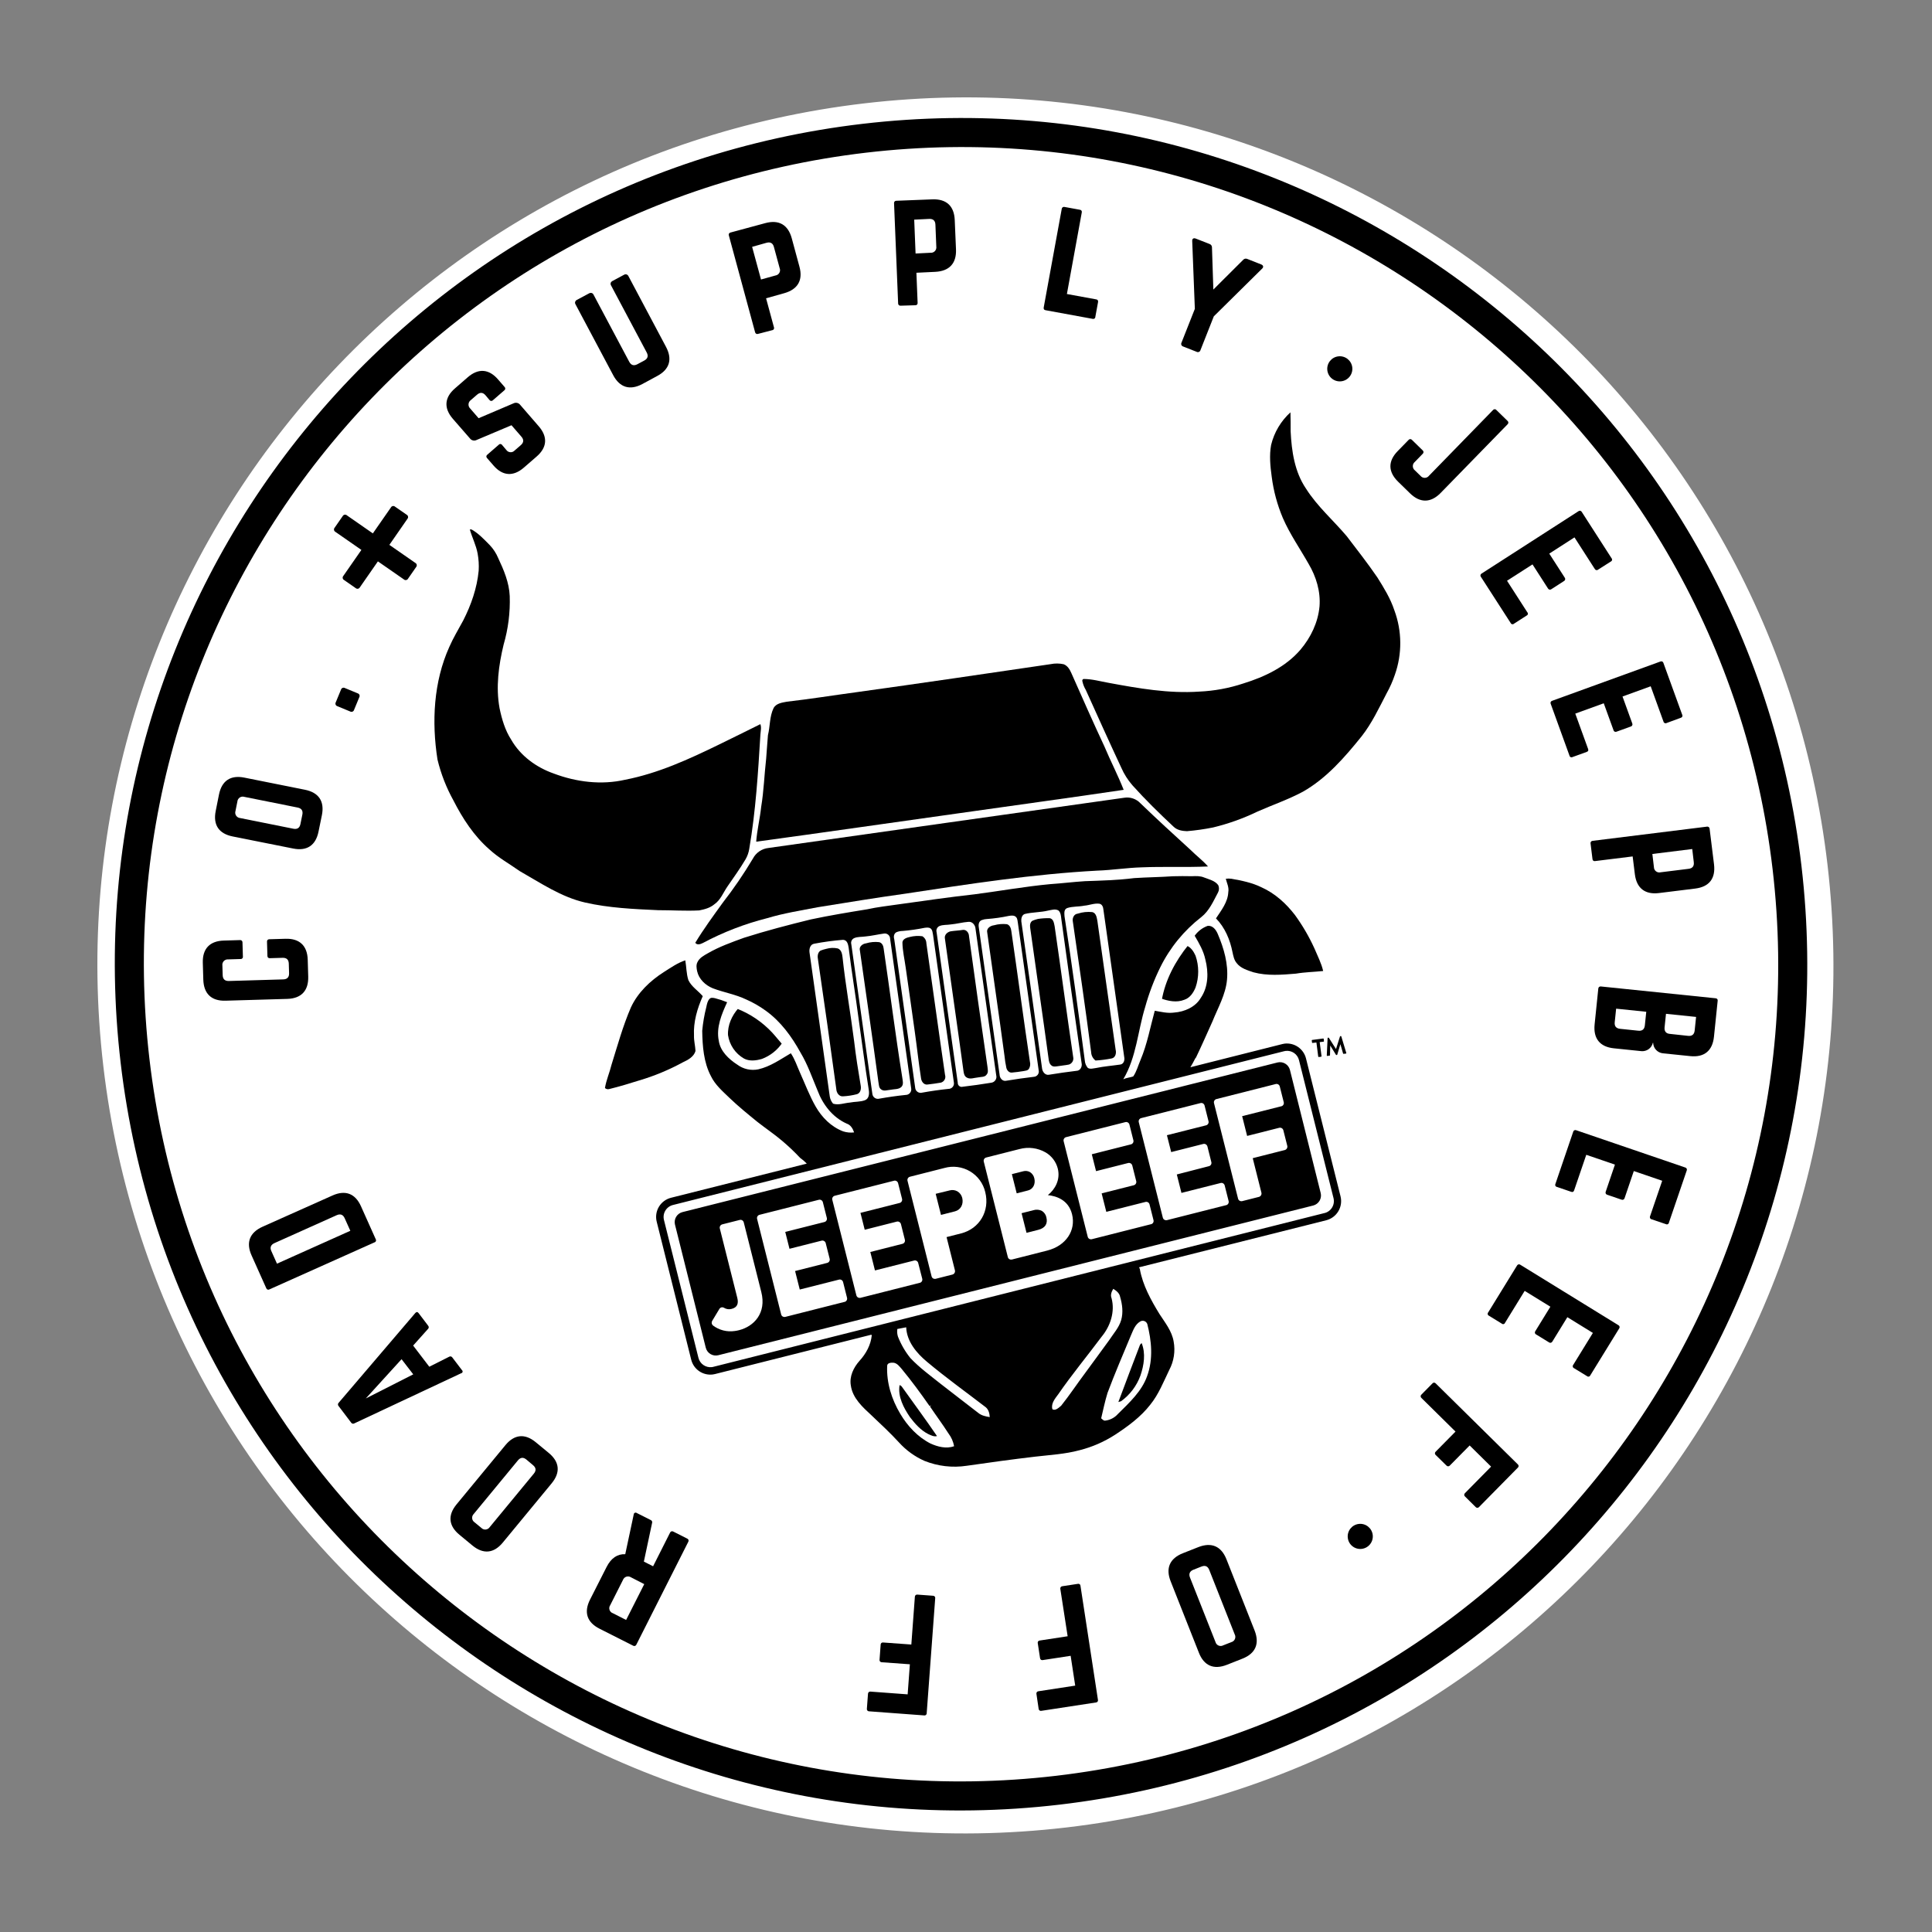 <svg width="532" height="532" viewBox="0 0 532 532" fill="none" xmlns="http://www.w3.org/2000/svg">
<rect x="0" y="0" width="532" height="532" fill="#808080" stroke="none"/>
<path d="M293.274 500.237C422.73 485.084 515.39 367.855 500.237 238.4C485.083 108.944 367.855 16.284 238.4 31.438C108.944 46.591 16.284 163.819 31.437 293.275C46.591 422.73 163.819 515.39 293.274 500.237Z" fill="white" stroke="white" stroke-width="6" stroke-miterlimit="10"/>
<path d="M291.258 492.962C416.873 478.258 506.785 364.507 492.081 238.891C477.377 113.276 363.626 23.364 238.011 38.068C112.395 52.772 22.483 166.523 37.187 292.138C51.891 417.754 165.642 507.666 291.258 492.962Z" fill="white" stroke="black" stroke-width="8" stroke-miterlimit="10"/>
<path d="M411.116 112.913C411.17 112.84 411.24 112.782 411.32 112.741C411.4 112.7 411.489 112.678 411.579 112.677C411.669 112.676 411.758 112.696 411.839 112.735C411.921 112.773 411.992 112.83 412.047 112.901L415.123 115.901C415.192 115.957 415.247 116.027 415.286 116.107C415.325 116.188 415.345 116.275 415.346 116.364C415.347 116.453 415.329 116.541 415.292 116.622C415.256 116.703 415.202 116.775 415.134 116.832L396.684 135.756C393.975 138.514 391.029 138.537 388.279 135.856L384.972 132.629C382.214 129.915 382.155 126.997 384.867 124.218L387.865 121.142C387.92 121.071 387.991 121.013 388.071 120.973C388.152 120.932 388.24 120.911 388.33 120.91C388.42 120.909 388.51 120.928 388.591 120.966C388.673 121.004 388.745 121.061 388.801 121.13L391.756 124.017C391.825 124.073 391.881 124.144 391.919 124.224C391.958 124.304 391.979 124.391 391.98 124.48C391.981 124.569 391.962 124.657 391.926 124.738C391.889 124.819 391.835 124.891 391.767 124.949L389.589 127.196C389.414 127.337 389.273 127.516 389.177 127.72C389.081 127.923 389.033 128.146 389.036 128.371C389.039 128.596 389.093 128.817 389.194 129.018C389.295 129.219 389.44 129.395 389.619 129.532L391.156 131.031C391.297 131.207 391.476 131.348 391.68 131.444C391.883 131.54 392.106 131.588 392.331 131.585C392.556 131.582 392.777 131.528 392.978 131.427C393.179 131.326 393.355 131.181 393.491 131.002L411.116 112.913Z" fill="black"/>
<path d="M440.086 156.835C440.018 156.899 439.935 156.946 439.845 156.972C439.756 156.998 439.661 157.003 439.569 156.986C439.477 156.97 439.39 156.932 439.315 156.876C439.241 156.819 439.18 156.747 439.138 156.663L433.552 147.975L426.611 152.445L430.877 159.075C430.933 159.149 430.971 159.234 430.99 159.325C431.008 159.415 431.006 159.509 430.984 159.598C430.962 159.688 430.92 159.771 430.861 159.843C430.803 159.914 430.729 159.971 430.645 160.011L427.209 162.225C427.138 162.285 427.055 162.328 426.966 162.352C426.877 162.376 426.783 162.379 426.692 162.362C426.601 162.345 426.515 162.308 426.441 162.254C426.366 162.199 426.304 162.129 426.26 162.047L421.993 155.413L414.978 159.916L420.564 168.599C420.629 168.665 420.676 168.746 420.701 168.835C420.727 168.924 420.73 169.018 420.71 169.109C420.69 169.2 420.648 169.284 420.587 169.354C420.527 169.424 420.45 169.478 420.363 169.511L416.894 171.743C416.827 171.806 416.746 171.851 416.657 171.876C416.568 171.9 416.475 171.903 416.385 171.884C416.295 171.864 416.212 171.824 416.141 171.765C416.07 171.707 416.014 171.632 415.978 171.548L407.764 158.807C407.714 158.737 407.68 158.657 407.664 158.573C407.648 158.488 407.651 158.402 407.672 158.318C407.692 158.235 407.731 158.157 407.785 158.09C407.839 158.024 407.907 157.969 407.984 157.931L434.647 140.771C434.714 140.717 434.792 140.677 434.875 140.656C434.959 140.635 435.046 140.632 435.131 140.647C435.216 140.663 435.297 140.697 435.367 140.746C435.438 140.796 435.497 140.861 435.54 140.935L443.758 153.715C443.82 153.782 443.864 153.863 443.888 153.951C443.912 154.039 443.914 154.132 443.895 154.221C443.876 154.31 443.836 154.394 443.778 154.464C443.72 154.535 443.646 154.59 443.562 154.626L440.086 156.835Z" fill="black"/>
<path d="M458.949 199.083C458.868 199.129 458.777 199.156 458.683 199.162C458.589 199.167 458.495 199.15 458.409 199.113C458.323 199.076 458.246 199.019 458.186 198.947C458.125 198.875 458.082 198.79 458.06 198.699L454.54 188.978L446.78 191.791L449.464 199.207C449.502 199.291 449.52 199.382 449.518 199.475C449.517 199.567 449.494 199.657 449.453 199.74C449.411 199.822 449.352 199.895 449.28 199.951C449.207 200.008 449.122 200.048 449.032 200.068L445.187 201.46C445.106 201.504 445.015 201.529 444.922 201.532C444.829 201.536 444.737 201.519 444.652 201.482C444.567 201.445 444.491 201.389 444.431 201.319C444.37 201.248 444.327 201.165 444.303 201.076L441.614 193.66L433.774 196.502L437.293 206.208C437.46 206.677 437.324 206.898 436.903 207.054L433.021 208.461C432.942 208.506 432.853 208.532 432.762 208.536C432.671 208.54 432.58 208.522 432.498 208.484C432.415 208.446 432.342 208.389 432.286 208.317C432.23 208.245 432.192 208.161 432.175 208.072L426.997 193.779C426.964 193.701 426.949 193.617 426.952 193.532C426.954 193.448 426.975 193.365 427.013 193.289C427.05 193.213 427.103 193.146 427.168 193.092C427.233 193.038 427.309 192.999 427.391 192.976L457.203 182.162C457.28 182.124 457.364 182.103 457.45 182.101C457.536 182.099 457.621 182.115 457.7 182.149C457.778 182.183 457.849 182.234 457.906 182.298C457.963 182.362 458.006 182.437 458.031 182.519L463.213 196.806C463.258 196.885 463.282 196.974 463.286 197.065C463.289 197.155 463.271 197.246 463.234 197.328C463.196 197.411 463.139 197.483 463.068 197.539C462.997 197.596 462.913 197.634 462.824 197.653L458.949 199.083Z" fill="black"/>
<path d="M470.019 227.629C470.106 227.61 470.196 227.61 470.283 227.63C470.37 227.649 470.452 227.688 470.523 227.742C470.593 227.797 470.651 227.866 470.692 227.946C470.733 228.025 470.756 228.112 470.76 228.202L471.98 238.04C472.431 241.894 470.659 244.196 466.81 244.676L456.815 245.914C453.004 246.385 450.661 244.598 450.181 240.743L449.571 235.829L439.244 237.106C439.157 237.129 439.066 237.131 438.977 237.113C438.889 237.095 438.806 237.057 438.735 237.001C438.663 236.946 438.606 236.875 438.567 236.793C438.528 236.712 438.508 236.623 438.508 236.533L437.98 232.273C437.961 232.186 437.962 232.095 437.981 232.008C438.001 231.921 438.039 231.839 438.094 231.769C438.149 231.698 438.218 231.64 438.297 231.6C438.376 231.559 438.464 231.536 438.553 231.532L470.019 227.629ZM455.426 238.762C455.426 238.987 455.478 239.209 455.576 239.412C455.675 239.614 455.819 239.791 455.997 239.93C456.175 240.068 456.382 240.164 456.602 240.21C456.822 240.257 457.051 240.252 457.269 240.196L464.968 239.241C466.033 239.117 466.542 238.505 466.403 237.399L465.98 233.791L454.999 235.154L455.426 238.762Z" fill="black"/>
<path d="M457.864 290.037C457.149 289.956 456.487 289.619 456 289.088C455.513 288.557 455.235 287.868 455.217 287.148L455.135 287.158C454.972 287.86 454.56 288.478 453.975 288.899C453.391 289.319 452.673 289.513 451.956 289.444L444.396 288.664C440.536 288.266 438.708 285.955 439.096 282.096L440.112 272.211C440.115 272.123 440.138 272.037 440.178 271.958C440.218 271.88 440.275 271.811 440.344 271.757C440.413 271.702 440.494 271.663 440.579 271.643C440.665 271.622 440.754 271.62 440.84 271.637L472.406 274.886C472.495 274.886 472.583 274.906 472.663 274.944C472.743 274.983 472.814 275.039 472.869 275.109C472.924 275.179 472.962 275.26 472.982 275.347C473.001 275.434 473 275.524 472.979 275.61L471.961 285.472C471.563 289.332 469.294 291.214 465.435 290.816L457.864 290.037ZM451.122 283.819C452.189 283.928 452.817 283.454 452.931 282.342L453.319 278.605L445.022 277.75L444.634 281.487C444.525 282.555 444.999 283.183 446.111 283.297L451.122 283.819ZM464.835 285.236C465.902 285.346 466.535 284.871 466.649 283.759L467.037 280.022L458.75 279.166L458.362 282.903C458.253 283.97 458.766 284.604 459.792 284.689L464.835 285.236Z" fill="black"/>
<path d="M454.82 335.759C454.728 335.744 454.64 335.707 454.564 335.653C454.488 335.598 454.425 335.526 454.381 335.444C454.338 335.361 454.314 335.269 454.311 335.175C454.309 335.081 454.329 334.988 454.368 334.903L457.707 325.137L449.89 322.463L447.347 329.929C447.323 330.019 447.28 330.102 447.22 330.173C447.16 330.243 447.085 330.3 447.001 330.338C446.916 330.376 446.824 330.394 446.732 330.392C446.639 330.39 446.548 330.367 446.466 330.325L442.601 329.005C442.51 328.987 442.425 328.949 442.351 328.894C442.277 328.839 442.216 328.768 442.173 328.687C442.13 328.605 442.106 328.515 442.101 328.423C442.097 328.331 442.114 328.239 442.15 328.154L444.693 320.688L436.8 317.989L433.463 327.76C433.303 328.228 433.04 328.322 432.627 328.17L428.717 326.836C428.627 326.821 428.542 326.785 428.469 326.731C428.396 326.676 428.337 326.605 428.297 326.524C428.256 326.442 428.236 326.352 428.238 326.261C428.24 326.17 428.263 326.08 428.306 326L433.216 311.601C433.241 311.519 433.283 311.443 433.339 311.378C433.396 311.313 433.466 311.262 433.544 311.226C433.623 311.191 433.708 311.173 433.794 311.174C433.88 311.175 433.964 311.194 434.042 311.231L464.046 321.485C464.13 321.503 464.209 321.54 464.277 321.592C464.346 321.644 464.402 321.711 464.442 321.787C464.483 321.863 464.506 321.946 464.511 322.032C464.516 322.118 464.503 322.204 464.471 322.284L459.559 336.669C459.545 336.76 459.509 336.845 459.454 336.919C459.4 336.993 459.328 337.052 459.246 337.092C459.163 337.133 459.073 337.153 458.981 337.15C458.889 337.148 458.799 337.124 458.719 337.08L454.82 335.759Z" fill="black"/>
<path d="M433.464 376.771C433.374 376.738 433.293 376.683 433.229 376.612C433.164 376.541 433.118 376.455 433.093 376.363C433.068 376.27 433.066 376.173 433.087 376.079C433.107 375.985 433.15 375.898 433.211 375.824L438.622 367.036L431.592 362.702L427.458 369.422C427.415 369.505 427.354 369.577 427.279 369.633C427.205 369.689 427.119 369.728 427.028 369.747C426.936 369.766 426.842 369.764 426.751 369.741C426.661 369.718 426.576 369.676 426.504 369.616L423.032 367.484C422.945 367.447 422.867 367.392 422.804 367.32C422.741 367.249 422.696 367.164 422.672 367.073C422.647 366.981 422.644 366.885 422.663 366.792C422.682 366.699 422.722 366.611 422.78 366.536L426.914 359.817L419.838 355.459L414.428 364.252C414.396 364.339 414.344 364.417 414.275 364.478C414.205 364.539 414.122 364.583 414.032 364.604C413.942 364.625 413.848 364.624 413.759 364.599C413.67 364.575 413.588 364.529 413.521 364.466L410.002 362.304C409.917 362.269 409.842 362.215 409.783 362.145C409.723 362.075 409.682 361.992 409.661 361.903C409.64 361.814 409.64 361.721 409.662 361.632C409.684 361.543 409.727 361.461 409.787 361.392L417.753 348.452C417.796 348.377 417.854 348.312 417.923 348.262C417.992 348.212 418.072 348.177 418.156 348.159C418.24 348.142 418.326 348.143 418.41 348.162C418.493 348.181 418.572 348.218 418.64 348.27L445.641 364.901C445.718 364.938 445.787 364.992 445.842 365.058C445.897 365.124 445.937 365.201 445.96 365.284C445.983 365.367 445.987 365.454 445.973 365.539C445.96 365.623 445.928 365.704 445.88 365.776L437.909 378.717C437.875 378.802 437.822 378.877 437.753 378.937C437.683 378.996 437.601 379.039 437.512 379.06C437.424 379.082 437.331 379.081 437.242 379.06C437.154 379.038 437.071 378.995 437.003 378.935L433.464 376.771Z" fill="black"/>
<path d="M403.413 412.083C403.343 412.026 403.287 411.955 403.248 411.875C403.209 411.794 403.189 411.706 403.188 411.616C403.187 411.526 403.207 411.438 403.244 411.357C403.282 411.275 403.337 411.203 403.406 411.146L410.593 403.854L404.687 398.026L399.236 403.548C399.179 403.616 399.108 403.672 399.027 403.71C398.947 403.749 398.858 403.769 398.769 403.77C398.68 403.77 398.592 403.751 398.51 403.714C398.429 403.677 398.357 403.623 398.299 403.555L395.349 400.662C395.278 400.607 395.22 400.536 395.18 400.456C395.14 400.375 395.119 400.286 395.118 400.196C395.118 400.106 395.137 400.016 395.176 399.935C395.215 399.854 395.271 399.782 395.342 399.726L400.793 394.204L391.411 384.95C391.342 384.894 391.286 384.823 391.248 384.743C391.21 384.663 391.19 384.575 391.189 384.486C391.188 384.397 391.207 384.309 391.244 384.228C391.282 384.147 391.336 384.076 391.404 384.018L394.419 380.96C394.474 380.888 394.545 380.83 394.626 380.789C394.706 380.749 394.795 380.727 394.886 380.727C394.976 380.726 395.066 380.746 395.147 380.785C395.229 380.824 395.3 380.882 395.356 380.953L417.934 403.215C418.006 403.269 418.064 403.34 418.105 403.421C418.145 403.502 418.166 403.591 418.167 403.681C418.168 403.772 418.148 403.861 418.109 403.943C418.069 404.024 418.012 404.095 417.941 404.151L407.276 414.975C407.219 415.044 407.148 415.1 407.068 415.138C406.987 415.177 406.899 415.197 406.81 415.198C406.72 415.198 406.632 415.179 406.551 415.142C406.47 415.105 406.398 415.051 406.34 414.983L403.413 412.083Z" fill="black"/>
<path d="M345.481 449.007C346.881 452.623 345.729 455.297 342.137 456.724L337.835 458.424C334.224 459.852 331.518 458.675 330.121 455.078L322.352 435.425C320.924 431.817 322.104 429.135 325.696 427.708L329.999 426.008C333.609 424.609 336.287 425.761 337.713 429.354L345.481 449.007ZM328.61 432.25C327.612 432.646 327.278 433.383 327.68 434.396L334.692 452.131C334.748 452.349 334.853 452.551 334.999 452.723C335.145 452.894 335.328 453.03 335.534 453.12C335.741 453.209 335.965 453.251 336.19 453.241C336.414 453.231 336.634 453.17 336.832 453.062L339.062 452.181C339.28 452.124 339.481 452.018 339.652 451.871C339.822 451.724 339.957 451.541 340.047 451.334C340.136 451.127 340.177 450.903 340.167 450.678C340.156 450.454 340.095 450.234 339.988 450.036L332.981 432.3C332.571 431.264 331.848 430.968 330.836 431.37L328.61 432.25Z" fill="black"/>
<path d="M285.398 466.461C285.376 466.374 285.374 466.284 285.391 466.197C285.408 466.109 285.444 466.027 285.496 465.955C285.549 465.883 285.617 465.824 285.695 465.781C285.773 465.738 285.86 465.713 285.949 465.708L296.073 464.157L294.815 455.949L287.141 457.125C287.055 457.147 286.965 457.149 286.877 457.132C286.79 457.115 286.707 457.079 286.635 457.026C286.563 456.974 286.504 456.906 286.461 456.828C286.419 456.749 286.394 456.663 286.388 456.574L285.764 452.491C285.738 452.405 285.733 452.313 285.749 452.224C285.764 452.135 285.8 452.051 285.853 451.978C285.907 451.905 285.976 451.846 286.056 451.804C286.136 451.762 286.225 451.74 286.315 451.738L293.989 450.562L291.976 437.539C291.955 437.453 291.952 437.363 291.969 437.275C291.986 437.188 292.022 437.105 292.075 437.033C292.128 436.961 292.196 436.902 292.274 436.859C292.352 436.817 292.439 436.792 292.528 436.786L296.772 436.138C296.859 436.113 296.95 436.107 297.039 436.123C297.128 436.138 297.212 436.174 297.285 436.227C297.358 436.281 297.418 436.35 297.459 436.43C297.501 436.511 297.523 436.599 297.525 436.69L302.328 468.044C302.354 468.131 302.359 468.222 302.343 468.311C302.328 468.4 302.292 468.484 302.239 468.557C302.185 468.63 302.116 468.689 302.036 468.731C301.956 468.773 301.867 468.795 301.777 468.797L286.756 471.097C286.669 471.119 286.579 471.121 286.492 471.104C286.404 471.087 286.322 471.051 286.25 470.998C286.178 470.946 286.118 470.878 286.076 470.8C286.033 470.721 286.008 470.635 286.003 470.546L285.398 466.461Z" fill="black"/>
<path d="M239.013 466.413C239.012 466.324 239.03 466.236 239.066 466.155C239.102 466.073 239.156 466.001 239.223 465.943C239.29 465.885 239.369 465.842 239.455 465.818C239.541 465.794 239.63 465.789 239.718 465.803L249.932 466.561L250.545 458.281L242.805 457.722C242.715 457.724 242.626 457.706 242.545 457.669C242.463 457.633 242.39 457.579 242.332 457.511C242.274 457.443 242.231 457.363 242.207 457.277C242.183 457.19 242.179 457.1 242.194 457.012L242.498 452.894C242.494 452.804 242.51 452.713 242.545 452.63C242.581 452.547 242.635 452.473 242.703 452.414C242.772 452.355 242.853 452.313 242.94 452.29C243.028 452.268 243.119 452.265 243.208 452.283L250.948 452.842L251.919 439.705C251.917 439.616 251.935 439.527 251.972 439.445C252.008 439.363 252.062 439.291 252.13 439.232C252.198 439.174 252.278 439.131 252.364 439.108C252.45 439.084 252.541 439.079 252.629 439.095L256.908 439.409C256.998 439.405 257.089 439.421 257.172 439.456C257.255 439.492 257.329 439.546 257.388 439.615C257.447 439.683 257.489 439.764 257.512 439.852C257.534 439.939 257.537 440.031 257.519 440.119L255.177 471.748C255.182 471.838 255.166 471.929 255.13 472.012C255.095 472.095 255.041 472.169 254.972 472.228C254.903 472.287 254.822 472.329 254.735 472.352C254.647 472.374 254.556 472.377 254.467 472.359L239.314 471.232C239.225 471.233 239.137 471.216 239.055 471.179C238.974 471.143 238.902 471.09 238.844 471.022C238.785 470.955 238.743 470.876 238.719 470.79C238.695 470.704 238.69 470.614 238.704 470.527L239.013 466.413Z" fill="black"/>
<path d="M167.024 431.501C168.273 429.031 170.017 427.874 172.171 427.969L174.503 417.031C174.506 416.934 174.536 416.839 174.589 416.758C174.643 416.676 174.718 416.611 174.806 416.569C174.894 416.528 174.992 416.511 175.088 416.522C175.185 416.532 175.277 416.569 175.354 416.629L179.189 418.563C179.347 418.625 179.474 418.748 179.543 418.903C179.611 419.059 179.615 419.235 179.554 419.394L177.296 430.006L179.839 431.291L184.51 422.027C184.543 421.944 184.594 421.869 184.659 421.808C184.724 421.747 184.801 421.701 184.886 421.673C184.971 421.645 185.061 421.637 185.15 421.648C185.239 421.659 185.324 421.69 185.399 421.738L189.233 423.672C189.316 423.705 189.391 423.755 189.452 423.82C189.514 423.885 189.56 423.963 189.587 424.048C189.615 424.133 189.624 424.223 189.612 424.312C189.601 424.4 189.571 424.485 189.523 424.561L175.228 452.872C175.194 452.954 175.143 453.029 175.078 453.089C175.013 453.15 174.935 453.196 174.851 453.224C174.766 453.251 174.676 453.26 174.588 453.249C174.499 453.238 174.414 453.209 174.339 453.162L165.092 448.487C161.626 446.739 160.716 443.964 162.462 440.493L167.024 431.501ZM173.746 434.333C173.558 434.209 173.343 434.129 173.12 434.1C172.896 434.071 172.669 434.094 172.455 434.166C172.241 434.238 172.047 434.358 171.886 434.516C171.726 434.675 171.604 434.868 171.529 435.081L168.029 442.009C167.899 442.196 167.815 442.411 167.783 442.636C167.75 442.861 167.772 443.091 167.844 443.307C167.917 443.522 168.039 443.718 168.201 443.878C168.363 444.038 168.561 444.157 168.777 444.227L172.411 446.072L177.402 436.21L173.746 434.333Z" fill="black"/>
<path d="M138.453 424.762C135.981 427.757 133.075 428.038 130.081 425.566L126.514 422.619C123.521 420.152 123.244 417.245 125.715 414.25L139.165 397.944C141.636 394.949 144.542 394.667 147.536 397.14L151.103 400.082C154.097 402.554 154.373 405.461 151.907 408.455L138.453 424.762ZM144.945 401.906C144.113 401.222 143.328 401.27 142.618 402.13L130.464 416.869C130.302 417.024 130.177 417.215 130.098 417.426C130.02 417.637 129.99 417.863 130.012 418.087C130.034 418.311 130.106 418.527 130.223 418.719C130.34 418.911 130.499 419.074 130.688 419.196L132.536 420.718C132.691 420.882 132.881 421.008 133.092 421.087C133.303 421.166 133.529 421.195 133.754 421.174C133.978 421.152 134.194 421.08 134.387 420.962C134.579 420.845 134.742 420.685 134.863 420.495L147 405.782C147.71 404.922 147.604 404.139 146.777 403.454L144.945 401.906Z" fill="black"/>
<path d="M117.913 365.067C118.018 365.193 118.07 365.354 118.059 365.517C118.048 365.68 117.975 365.833 117.854 365.943L113.762 370.519L118.213 376.347L123.676 373.597C123.815 373.51 123.982 373.48 124.142 373.513C124.302 373.547 124.444 373.64 124.537 373.775L127.213 377.29C127.285 377.35 127.338 377.429 127.366 377.517C127.395 377.606 127.397 377.701 127.372 377.791C127.348 377.881 127.298 377.962 127.228 378.025C127.159 378.087 127.073 378.128 126.981 378.143L97.577 391.942C97.505 391.986 97.425 392.016 97.342 392.03C97.259 392.044 97.174 392.041 97.091 392.021C97.009 392.002 96.932 391.966 96.863 391.917C96.795 391.867 96.737 391.805 96.693 391.733L93.23 387.167C93.115 387.042 93.054 386.876 93.06 386.706C93.067 386.536 93.141 386.376 93.265 386.259L114.358 361.553C114.669 361.213 114.97 361.193 115.27 361.587L117.913 365.067ZM100.728 385.083L113.792 378.446L110.574 374.272L100.728 385.083Z" fill="black"/>
<path d="M74.19 355.051C74.113 355.098 74.026 355.127 73.936 355.135C73.846 355.143 73.756 355.131 73.671 355.099C73.587 355.067 73.511 355.016 73.45 354.95C73.388 354.884 73.342 354.805 73.316 354.719L69.264 345.671C67.678 342.131 68.757 339.382 72.297 337.796L91.555 329.193C95.094 327.607 97.837 328.644 99.408 332.181L103.459 341.224C103.509 341.3 103.54 341.387 103.55 341.478C103.56 341.569 103.548 341.66 103.516 341.746C103.483 341.831 103.431 341.907 103.364 341.968C103.296 342.03 103.215 342.074 103.127 342.098L74.19 355.051ZM94.908 335.447C94.466 334.468 93.742 334.162 92.721 334.614L75.587 342.299C74.571 342.755 74.265 343.518 74.716 344.495L76.27 347.966L96.466 338.912L94.908 335.447Z" fill="black"/>
<path d="M66.094 258.864C66.182 258.854 66.272 258.863 66.357 258.891C66.441 258.919 66.518 258.966 66.583 259.027C66.647 259.089 66.698 259.164 66.73 259.247C66.762 259.33 66.776 259.419 66.77 259.508L66.884 263.401C66.898 263.49 66.893 263.581 66.866 263.668C66.84 263.754 66.794 263.833 66.733 263.899C66.671 263.965 66.595 264.015 66.51 264.047C66.426 264.079 66.335 264.09 66.246 264.081L62.84 264.182C62.616 264.161 62.39 264.192 62.179 264.272C61.969 264.352 61.779 264.478 61.625 264.642C61.47 264.806 61.355 265.003 61.288 265.218C61.221 265.433 61.204 265.661 61.238 265.883L61.318 268.525C61.35 269.64 61.943 270.156 63.014 270.129L77.999 269.688C79.113 269.656 79.629 269.063 79.602 267.992L79.522 265.35C79.493 264.274 78.94 263.714 77.825 263.746L74.318 263.849C74.228 263.863 74.137 263.857 74.051 263.83C73.964 263.803 73.885 263.757 73.82 263.695C73.754 263.633 73.703 263.556 73.671 263.472C73.64 263.387 73.628 263.296 73.637 263.206L73.523 259.313C73.511 259.224 73.519 259.134 73.546 259.049C73.573 258.964 73.619 258.886 73.68 258.821C73.742 258.756 73.816 258.705 73.9 258.673C73.983 258.64 74.072 258.627 74.161 258.633L78.618 258.502C82.51 258.388 84.624 260.436 84.737 264.275L84.873 268.898C84.987 272.792 82.983 274.94 79.101 275.058L62.096 275.554C58.204 275.668 56.095 273.62 55.982 269.736L55.846 265.113C55.733 261.273 57.736 259.11 61.613 258.998L66.094 258.864Z" fill="black"/>
<path d="M64.052 230.325C60.248 229.56 58.631 227.132 59.395 223.321L60.3 218.786C61.065 214.981 63.492 213.363 67.297 214.129L83.979 217.47C87.784 218.235 89.401 220.663 88.636 224.469L87.71 228.987C86.944 232.793 84.518 234.415 80.713 233.649L64.052 230.325ZM83.257 224.312C83.466 223.258 83.055 222.588 81.96 222.369L67.308 219.431C67.094 219.36 66.867 219.338 66.644 219.368C66.421 219.397 66.208 219.477 66.02 219.602C65.833 219.727 65.677 219.892 65.563 220.087C65.449 220.281 65.381 220.498 65.364 220.723L64.843 223.318C64.774 223.532 64.754 223.759 64.785 223.981C64.816 224.204 64.896 224.417 65.021 224.604C65.146 224.791 65.311 224.947 65.505 225.061C65.699 225.175 65.916 225.243 66.14 225.261L80.783 228.201C81.878 228.419 82.517 227.959 82.73 226.904L83.257 224.312Z" fill="black"/>
<path d="M92.91 194.464C92.801 194.434 92.701 194.38 92.616 194.305C92.532 194.231 92.465 194.138 92.422 194.034C92.379 193.93 92.36 193.817 92.367 193.704C92.373 193.592 92.406 193.482 92.461 193.384L93.895 189.91C93.925 189.802 93.979 189.701 94.054 189.617C94.129 189.532 94.222 189.466 94.326 189.422C94.43 189.379 94.542 189.36 94.655 189.367C94.767 189.374 94.877 189.406 94.975 189.462L98.485 190.916C98.593 190.946 98.693 190.999 98.778 191.074C98.862 191.148 98.929 191.24 98.972 191.344C99.015 191.448 99.034 191.56 99.027 191.673C99.021 191.785 98.988 191.894 98.933 191.992L97.499 195.465C97.469 195.574 97.415 195.675 97.34 195.759C97.265 195.844 97.172 195.91 97.068 195.953C96.964 195.997 96.852 196.016 96.739 196.009C96.626 196.002 96.517 195.97 96.419 195.914L92.91 194.464Z" fill="black"/>
<path d="M111.976 141.731C112.076 141.783 112.162 141.858 112.228 141.948C112.294 142.039 112.339 142.143 112.359 142.254C112.379 142.364 112.373 142.478 112.343 142.586C112.313 142.694 112.258 142.794 112.184 142.878L107.217 150.037L114.37 155.006C114.469 155.059 114.555 155.133 114.621 155.224C114.688 155.314 114.732 155.419 114.752 155.529C114.772 155.64 114.767 155.754 114.737 155.862C114.707 155.97 114.652 156.07 114.578 156.154L112.364 159.343C112.311 159.442 112.236 159.528 112.146 159.594C112.055 159.66 111.951 159.705 111.84 159.725C111.73 159.745 111.616 159.74 111.508 159.71C111.4 159.679 111.3 159.625 111.216 159.55L104.059 154.582L99.091 161.731C99.038 161.831 98.963 161.917 98.872 161.983C98.781 162.049 98.676 162.094 98.565 162.114C98.454 162.134 98.34 162.129 98.232 162.099C98.124 162.068 98.023 162.014 97.939 161.94L94.75 159.725C94.651 159.672 94.564 159.598 94.498 159.507C94.432 159.416 94.387 159.311 94.367 159.2C94.348 159.089 94.354 158.976 94.385 158.867C94.416 158.759 94.472 158.66 94.548 158.576L99.515 151.427L92.357 146.454C92.257 146.401 92.171 146.326 92.105 146.235C92.038 146.144 91.994 146.038 91.974 145.927C91.954 145.816 91.96 145.702 91.992 145.593C92.023 145.485 92.078 145.385 92.154 145.301L94.368 142.112C94.421 142.013 94.495 141.927 94.586 141.86C94.676 141.794 94.781 141.749 94.891 141.729C95.002 141.709 95.115 141.715 95.224 141.745C95.332 141.775 95.431 141.83 95.515 141.904L102.669 146.878L107.642 139.733C107.694 139.633 107.768 139.546 107.858 139.479C107.949 139.413 108.054 139.368 108.165 139.347C108.275 139.327 108.389 139.333 108.498 139.364C108.606 139.395 108.706 139.45 108.789 139.525L111.976 141.731Z" fill="black"/>
<path d="M128.785 103.896C131.714 101.351 134.628 101.561 137.154 104.494L138.938 106.555C139.005 106.616 139.057 106.69 139.09 106.774C139.124 106.857 139.138 106.947 139.132 107.037C139.125 107.127 139.098 107.214 139.053 107.292C139.008 107.37 138.946 107.436 138.871 107.486L135.72 110.219C135.658 110.283 135.583 110.333 135.5 110.365C135.417 110.397 135.328 110.41 135.239 110.404C135.15 110.397 135.064 110.371 134.986 110.328C134.908 110.284 134.841 110.224 134.789 110.152L133.695 108.849C132.994 108.037 132.208 107.949 131.366 108.682L129.65 110.167C129.467 110.296 129.315 110.464 129.204 110.659C129.094 110.854 129.028 111.071 129.013 111.295C128.997 111.518 129.031 111.743 129.112 111.951C129.194 112.16 129.321 112.348 129.484 112.501L131.788 115.162L141.446 111.047C141.753 110.903 142.101 110.87 142.431 110.952C142.761 111.034 143.052 111.228 143.256 111.5L148.336 117.365C150.882 120.3 150.671 123.211 147.739 125.737L144.247 128.768C141.344 131.281 138.399 131.103 135.878 128.165L134.117 126.14C134.05 126.079 133.998 126.005 133.965 125.921C133.931 125.838 133.917 125.748 133.924 125.658C133.93 125.568 133.957 125.481 134.002 125.403C134.047 125.326 134.109 125.259 134.184 125.209L137.335 122.472C137.393 122.401 137.467 122.346 137.551 122.31C137.635 122.274 137.726 122.258 137.817 122.265C137.908 122.272 137.997 122.3 138.074 122.347C138.152 122.395 138.218 122.461 138.265 122.539L139.398 123.871C139.523 124.058 139.689 124.215 139.884 124.328C140.079 124.441 140.297 124.508 140.521 124.524C140.746 124.54 140.971 124.505 141.18 124.421C141.389 124.336 141.576 124.205 141.726 124.038L143.41 122.576C144.221 121.871 144.305 121.089 143.577 120.247L140.845 117.095L131.248 121.148C130.941 121.31 130.585 121.356 130.247 121.278C129.908 121.2 129.609 121.004 129.402 120.724L124.688 115.314C122.148 112.383 122.384 109.44 125.284 106.943L128.785 103.896Z" fill="black"/>
<path d="M171.902 75.626C172.097 75.526 172.324 75.507 172.533 75.574C172.743 75.641 172.917 75.788 173.017 75.984L183.393 95.513C185.215 98.942 184.367 101.747 180.918 103.562L176.877 105.749C173.449 107.571 170.644 106.718 168.83 103.273L158.439 83.731C158.388 83.634 158.358 83.528 158.348 83.419C158.339 83.31 158.351 83.2 158.384 83.096C158.417 82.992 158.471 82.895 158.541 82.812C158.612 82.728 158.699 82.66 158.796 82.61L162.296 80.735C162.492 80.635 162.719 80.616 162.928 80.683C163.138 80.75 163.312 80.897 163.412 81.093L173.264 99.614C173.79 100.597 174.551 100.801 175.502 100.299L177.395 99.287C178.342 98.785 178.601 98.037 178.076 97.053L168.223 78.527C168.123 78.332 168.104 78.105 168.171 77.895C168.238 77.686 168.386 77.512 168.581 77.411L171.902 75.626Z" fill="black"/>
<path d="M200.697 64.832C200.665 64.749 200.652 64.66 200.659 64.571C200.666 64.483 200.693 64.397 200.737 64.32C200.781 64.243 200.842 64.176 200.915 64.126C200.988 64.075 201.071 64.041 201.159 64.026L210.727 61.441C214.47 60.426 217.003 61.878 218.023 65.626L220.138 73.436C221.148 77.146 219.692 79.68 215.959 80.732L210.948 82.139L213.112 90.109C213.147 90.192 213.163 90.282 213.157 90.373C213.152 90.463 213.126 90.55 213.081 90.629C213.037 90.707 212.975 90.775 212.9 90.825C212.825 90.876 212.739 90.908 212.65 90.92L208.732 91.94C208.648 91.971 208.559 91.983 208.47 91.975C208.381 91.968 208.295 91.941 208.218 91.896C208.14 91.852 208.074 91.791 208.022 91.718C207.971 91.645 207.936 91.561 207.921 91.474L200.697 64.832ZM213.528 75.86C213.751 75.828 213.964 75.746 214.15 75.62C214.336 75.493 214.491 75.326 214.603 75.131C214.714 74.935 214.78 74.717 214.795 74.493C214.81 74.268 214.773 74.043 214.687 73.835L213.108 68.013C212.83 66.976 212.157 66.562 211.082 66.849L207.108 67.973L209.552 76.965L213.528 75.86Z" fill="black"/>
<path d="M246.188 55.967C246.175 55.879 246.183 55.789 246.209 55.704C246.236 55.618 246.281 55.54 246.342 55.475C246.402 55.409 246.477 55.358 246.56 55.325C246.642 55.292 246.732 55.277 246.821 55.283L256.72 54.896C260.608 54.743 262.743 56.725 262.9 60.603L263.244 68.679C263.4 72.513 261.416 74.66 257.543 74.855L252.344 75.107L252.676 83.369C252.692 83.458 252.686 83.549 252.661 83.636C252.635 83.722 252.59 83.801 252.529 83.868C252.468 83.934 252.392 83.985 252.308 84.017C252.224 84.049 252.133 84.062 252.043 84.053L247.996 84.176C247.908 84.187 247.818 84.178 247.733 84.15C247.648 84.123 247.57 84.077 247.505 84.016C247.44 83.956 247.389 83.881 247.355 83.799C247.322 83.716 247.307 83.627 247.311 83.538L246.188 55.967ZM256.235 69.602C256.459 69.62 256.684 69.588 256.894 69.506C257.103 69.424 257.292 69.296 257.445 69.131C257.597 68.966 257.711 68.768 257.776 68.553C257.841 68.337 257.856 68.11 257.821 67.888L257.579 61.861C257.536 60.787 256.978 60.232 255.866 60.279L251.74 60.484L252.114 69.806L256.235 69.602Z" fill="black"/>
<path d="M293.784 80.96L301.825 82.431C301.915 82.435 302.003 82.46 302.082 82.504C302.161 82.548 302.229 82.609 302.28 82.684C302.332 82.758 302.366 82.843 302.38 82.932C302.393 83.021 302.386 83.112 302.359 83.198L301.615 87.26C301.613 87.352 301.59 87.441 301.547 87.522C301.504 87.602 301.442 87.671 301.367 87.724C301.292 87.776 301.206 87.809 301.116 87.822C301.025 87.834 300.933 87.825 300.847 87.795L287.93 85.424C287.84 85.42 287.752 85.395 287.674 85.351C287.595 85.307 287.527 85.246 287.476 85.171C287.425 85.097 287.391 85.012 287.378 84.922C287.365 84.833 287.373 84.742 287.401 84.656L292.363 57.521C292.37 57.432 292.396 57.347 292.44 57.27C292.484 57.193 292.544 57.127 292.616 57.075C292.688 57.024 292.771 56.989 292.858 56.973C292.945 56.957 293.034 56.961 293.12 56.983L297.346 57.758C297.436 57.762 297.524 57.787 297.603 57.831C297.682 57.875 297.749 57.937 297.8 58.011C297.852 58.085 297.885 58.17 297.898 58.26C297.911 58.349 297.903 58.44 297.875 58.526L293.784 80.96Z" fill="black"/>
<path d="M347.298 72.821C347.876 73.047 347.992 73.536 347.562 73.948L334.237 87.11L330.565 96.408C330.537 96.516 330.485 96.617 330.412 96.703C330.339 96.788 330.247 96.856 330.144 96.9C330.041 96.945 329.929 96.965 329.817 96.96C329.705 96.955 329.595 96.924 329.497 96.87L325.807 95.417C325.698 95.388 325.597 95.335 325.511 95.261C325.426 95.188 325.358 95.096 325.314 94.993C325.269 94.889 325.249 94.777 325.254 94.664C325.259 94.552 325.29 94.442 325.344 94.343L329.016 85.045L328.29 66.33C328.255 65.738 328.676 65.46 329.255 65.69L333.092 67.194C333.288 67.264 333.457 67.396 333.572 67.57C333.687 67.744 333.744 67.951 333.732 68.159L334.111 79.732L342.312 71.559C342.447 71.4 342.629 71.288 342.832 71.241C343.035 71.194 343.247 71.213 343.439 71.296L347.298 72.821Z" fill="black"/>
<path d="M374.965 426.502C376.862 426.28 378.219 424.563 377.997 422.666C377.775 420.769 376.058 419.411 374.161 419.633C372.265 419.855 370.908 421.573 371.13 423.47C371.352 425.367 373.069 426.724 374.965 426.502Z" fill="black"/>
<path d="M369.333 104.995C371.229 104.773 372.586 103.055 372.364 101.158C372.142 99.261 370.425 97.903 368.528 98.125C366.632 98.347 365.275 100.065 365.497 101.962C365.719 103.859 367.436 105.217 369.333 104.995Z" fill="black"/>
<path d="M181.227 250.631C184.995 250.625 188.771 250.891 192.536 250.694C194.02 250.399 195.546 250.005 196.73 248.988C198.438 247.811 199.156 245.774 200.318 244.099C202.015 241.625 203.776 239.197 205.3 236.616C205.817 235.724 206.163 234.743 206.319 233.723C208.099 223.329 208.749 212.778 209.387 202.258C209.443 201.314 209.723 200.329 209.376 199.408C205.581 201.317 201.741 203.168 197.929 205.05C189.667 209.079 181.206 212.955 172.146 214.709C165.618 216.211 158.708 215.359 152.461 212.994C147.711 211.324 143.333 208.169 140.774 203.698C139.078 201.093 138.194 198.047 137.562 195.025C136.493 189.188 137.307 183.208 138.676 177.511C139.942 173.167 140.51 168.651 140.361 164.129C140.201 160.427 138.736 156.965 137.184 153.67C136.632 152.347 135.844 151.137 134.857 150.099C133.306 148.532 131.786 146.884 129.857 145.801L129.367 145.785C130.006 148.03 131.101 150.124 131.522 152.433C131.807 153.987 131.904 155.569 131.81 157.146C131.353 161.955 129.727 166.585 127.556 170.853C126.253 173.271 124.819 175.622 123.722 178.138C119.382 187.768 118.84 198.779 120.469 209.151C121.42 213.091 122.899 216.885 124.865 220.429C127.401 225.411 130.518 230.188 134.739 233.879C137.267 236.21 140.293 237.873 143.083 239.851C148.883 243.147 154.545 247.021 161.116 248.522C167.687 250.024 174.489 250.326 181.227 250.631Z" fill="black"/>
<path d="M383.946 168.031C382.872 164.773 381.066 161.859 379.265 158.988C376.597 155.087 373.683 151.38 370.828 147.631C367.116 143.241 362.718 139.444 359.614 134.534C356.494 129.943 355.657 124.254 355.393 118.782C355.383 117.035 355.408 115.284 355.341 113.543C352.707 115.935 350.852 119.063 350.016 122.522C349.489 125.406 349.783 128.374 350.181 131.268C350.679 135.177 351.709 138.999 353.243 142.629C355.176 147.085 357.96 151.057 360.336 155.261C362.415 158.759 363.666 162.856 363.347 166.966C362.939 171.408 360.934 175.549 358.112 178.883C354.032 183.648 348.216 186.389 342.398 188.189C338.457 189.502 334.353 190.26 330.203 190.441C321.839 191.015 313.501 189.554 305.291 188.03C302.988 187.621 300.714 186.964 298.366 186.965C298.298 186.984 298.235 187.018 298.182 187.064C298.128 187.11 298.085 187.167 298.056 187.232C298.027 187.296 298.012 187.366 298.012 187.437C298.013 187.507 298.029 187.577 298.06 187.641C298.238 188.464 298.55 189.252 298.982 189.974C302.21 197.112 305.419 204.256 308.739 211.354C309.518 213.142 310.568 214.8 311.853 216.268C315.423 220.245 319.26 223.995 323.158 227.641C324.14 228.605 325.542 228.827 326.832 228.876C329.251 228.674 331.656 228.332 334.035 227.852C338.239 226.836 342.323 225.376 346.218 223.496C350.395 221.64 354.753 220.168 358.799 217.99C365.28 214.301 370.283 208.54 374.95 202.739C377.771 199.152 379.713 194.969 381.822 190.923C382.731 189.3 383.487 187.596 384.082 185.834C386.127 180.068 386.079 173.766 383.946 168.031V168.031Z" fill="black"/>
<path d="M208.228 231.77C226.936 229.229 245.618 226.514 264.318 223.901C279.346 221.746 294.4 219.73 309.418 217.489C307.821 213.437 305.795 209.558 304.115 205.55C300.99 198.874 298.024 192.136 295.039 185.405C294.605 184.401 293.995 183.32 292.887 182.903C291.704 182.646 290.481 182.64 289.296 182.883C271.433 185.511 253.571 188.144 235.686 190.624C229.351 191.477 223.041 192.494 216.691 193.218C215.345 193.473 213.679 193.673 212.997 195.023C211.878 197.351 212.079 199.984 211.463 202.434C211.31 204.591 211.108 206.749 210.971 208.908C210.463 213.333 210.334 217.773 209.597 222.195C209.264 225.398 208.467 228.558 208.228 231.77Z" fill="black"/>
<path d="M207.318 236.429C204.804 240.646 202.031 244.704 199.015 248.579C196.408 252.2 193.758 255.801 191.455 259.606C191.944 260.32 192.868 259.997 193.519 259.677C199.136 256.683 205.096 254.382 211.268 252.824C215.838 251.449 220.569 250.709 225.253 249.805C233.274 248.514 241.291 247.19 249.343 246.076C266.889 243.407 284.471 240.68 302.204 239.737C306.279 239.597 310.318 238.944 314.391 238.833C320.474 238.58 326.562 238.874 332.641 238.592C331.186 236.926 329.357 235.558 327.808 234.006C323.174 229.787 318.553 225.548 314.046 221.206C313.479 220.596 312.769 220.137 311.98 219.87C311.191 219.602 310.348 219.535 309.527 219.675C276.865 224.245 244.249 228.918 211.603 233.501C210.703 233.597 209.84 233.915 209.092 234.426C208.345 234.937 207.735 235.625 207.318 236.429V236.429Z" fill="black"/>
<path d="M334.836 252.886C337.342 255.444 338.724 258.823 339.393 262.241C339.621 263.274 339.822 264.364 340.541 265.207C341.636 266.642 343.5 267.18 345.182 267.74C348.958 268.763 352.961 268.427 356.839 268.104C359.328 267.681 361.847 267.645 364.35 267.377C363.85 265.194 362.79 263.189 361.928 261.122C360.459 257.904 358.673 254.842 356.596 251.979C354.171 248.816 351.114 246.014 347.373 244.333C344.781 243.049 341.928 242.485 339.086 241.977C338.571 241.899 338.048 241.901 337.534 241.983C337.847 243.197 338.469 244.379 338.225 245.672C338.1 248.407 336.296 250.674 334.836 252.886Z" fill="black"/>
<path d="M188.034 292.519C189.48 291.861 191.062 290.987 191.516 289.401C191.448 287.988 191.056 286.593 191.099 285.172C190.911 281.434 191.982 277.744 193.513 274.303C192.214 272.804 190.399 271.683 189.549 269.883C188.986 268.118 189.025 266.243 188.701 264.435C186.573 265.144 184.71 266.455 182.842 267.641C179.006 270.068 175.615 273.336 173.732 277.395C171.519 282.512 170.051 287.865 168.4 293.156C167.873 295.323 166.944 297.395 166.581 299.595C166.727 299.736 166.906 299.838 167.102 299.891C167.298 299.944 167.504 299.947 167.701 299.899C170.491 299.216 173.244 298.376 175.985 297.523C180.167 296.286 184.206 294.608 188.034 292.519Z" fill="black"/>
<path d="M237.015 298.993C236.328 294.918 235.676 290.848 235.199 286.734C234.216 279.002 232.829 271.327 231.999 263.567C231.894 262.666 231.69 261.547 230.703 261.169C229.672 260.941 228.6 260.973 227.585 261.261C227.022 261.385 226.471 261.552 225.935 261.762C225.115 262.307 225.066 263.392 225.248 264.24C226.991 276.127 228.671 288.021 230.289 299.922C230.336 300.864 231.02 302 232.164 301.885C233.46 301.817 234.745 301.618 236 301.29C236.967 300.962 237.166 299.825 237.015 298.993Z" fill="black"/>
<path d="M241.887 297.983C242.036 298.673 241.963 299.556 242.655 299.997C243.39 300.566 244.375 300.143 245.214 300.089C246.227 299.863 247.494 300.051 248.264 299.243C248.866 298.548 248.557 297.578 248.463 296.778C246.552 284.911 245.067 272.98 243.31 261.095C243.228 260.391 242.862 259.599 242.076 259.432C240.866 259.294 239.641 259.406 238.477 259.761C237.514 259.874 236.481 260.688 236.781 261.708C238.494 273.793 240.251 285.883 241.887 297.983Z" fill="black"/>
<path d="M251.916 284.235C252.518 288.462 252.956 292.703 253.62 296.922C253.722 297.789 254.381 298.787 255.413 298.636C256.641 298.493 257.871 298.324 259.091 298.113C259.308 298.053 259.511 297.95 259.687 297.809C259.863 297.668 260.009 297.493 260.115 297.294C260.222 297.096 260.287 296.877 260.306 296.653C260.326 296.428 260.299 296.202 260.228 295.988C258.453 283.909 256.822 271.809 255.086 259.727C255.079 259.338 254.974 258.958 254.78 258.622C254.586 258.286 254.31 258.005 253.977 257.805C252.826 257.648 251.655 257.715 250.529 258.004C249.678 258.191 248.565 258.532 248.491 259.527C248.533 261.846 249.077 264.112 249.389 266.405C250.221 272.348 251.116 278.283 251.916 284.235Z" fill="black"/>
<path d="M266.18 296.697C267.123 297.29 268.277 296.764 269.303 296.683C270.115 296.495 271.214 296.664 271.706 295.865C272.217 295.263 271.972 294.461 271.915 293.77C270.149 281.768 268.475 269.757 266.827 257.771C266.815 256.913 266.124 255.934 265.162 256.056C264.023 256.248 262.849 256.269 261.714 256.46C260.803 256.684 260.014 257.455 260.185 258.411C261.866 270.603 263.667 282.781 265.315 294.982C265.397 295.597 265.558 296.345 266.18 296.697Z" fill="black"/>
<path d="M276.597 290.732C276.709 291.86 276.884 292.98 277.122 294.089C277.289 294.728 277.854 295.419 278.617 295.349C279.639 295.278 280.654 295.111 281.672 294.962C282.267 294.834 283.069 294.848 283.377 294.226C283.684 293.663 283.765 293.003 283.601 292.383C281.814 280.413 280.234 268.415 278.49 256.435C278.401 255.674 278.123 254.76 277.286 254.491C276.087 254.355 274.873 254.454 273.712 254.783C272.677 254.904 271.556 255.67 271.849 256.798C273.406 268.101 275.077 279.41 276.597 290.732Z" fill="black"/>
<path d="M289.593 293.439C290.073 293.827 290.736 293.656 291.304 293.59C292.313 293.404 293.342 293.352 294.342 293.137C294.765 293.002 295.122 292.711 295.339 292.323C295.557 291.935 295.619 291.478 295.513 291.046C293.727 279.047 292.159 267.023 290.406 255.05C290.225 254.212 290.102 253.034 289.048 252.831C287.97 252.807 286.892 252.876 285.825 253.037C285.316 253.158 284.818 253.32 284.334 253.519C283.647 253.902 283.578 254.736 283.661 255.405C285.322 267.418 287.094 279.389 288.724 291.397C288.813 292.114 288.923 292.97 289.593 293.439Z" fill="black"/>
<path d="M300.46 289.73C300.479 290.179 300.598 290.618 300.806 291.015C301.015 291.413 301.309 291.76 301.667 292.031C303.149 291.939 304.624 291.749 306.081 291.46C307.182 291.268 307.443 289.958 307.208 289.077C305.49 277.275 303.887 265.455 302.187 253.647C302.008 252.74 301.899 251.473 300.813 251.161C299.441 251.01 298.053 251.156 296.742 251.588C295.688 251.712 295.23 252.849 295.418 253.745C297.143 265.732 298.912 277.718 300.46 289.73Z" fill="black"/>
<path d="M204.6 291.907C206.244 292.813 208.257 292.573 209.987 292.053C212.397 291.144 214.459 289.5 215.882 287.353C214.898 286.248 213.995 285.079 212.993 283.99C210.216 281.013 206.799 278.705 203.001 277.239C201.049 279.421 199.814 282.212 199.969 285.08C200.176 286.494 200.7 287.842 201.502 289.025C202.304 290.207 203.363 291.192 204.6 291.907Z" fill="black" stroke="white"/>
<path d="M319.409 275.362C321.563 276.16 324.044 276.666 326.292 275.768C328.008 275.206 329.053 273.628 329.679 272.09C330.697 269.141 330.697 265.936 329.678 262.988C329.111 261.731 328.265 260.384 326.841 259.902C323.181 264.417 320.375 269.722 319.409 275.362Z" fill="black" stroke="white"/>
<path d="M313.901 370.355C311.922 375.592 309.887 380.816 307.953 386.067L308.694 385.849C311.143 384.082 313.004 381.618 314.033 378.778C315.015 375.909 315.514 372.711 314.368 369.837C314.172 369.969 314.012 370.147 313.901 370.355Z" fill="black"/>
<path d="M247.707 381.409C247.194 384.619 248.832 387.68 250.594 390.262C251.965 392.055 253.52 393.826 255.571 394.87C256.329 395.216 257.128 395.664 258.015 395.443C254.907 390.87 251.59 386.429 248.392 381.92C248.235 381.671 247.991 381.489 247.707 381.409Z" fill="black"/>
<path d="M263.636 328.056C263.315 327.874 262.962 327.756 262.595 327.711C262.229 327.666 261.857 327.694 261.501 327.793L257.652 328.732L259.112 334.533L262.958 333.561C264.546 333.155 265.379 331.602 264.966 329.863C264.875 329.489 264.711 329.137 264.482 328.826C264.254 328.516 263.967 328.254 263.636 328.056Z" fill="black"/>
<path d="M355.197 294.607C355.009 293.886 354.545 293.267 353.904 292.885C353.264 292.503 352.499 292.388 351.775 292.566L187.903 333.771C187.179 333.962 186.56 334.43 186.178 335.074C185.797 335.718 185.684 336.487 185.865 337.213L194.344 371.111C194.526 371.839 194.988 372.465 195.63 372.853C196.272 373.241 197.041 373.359 197.769 373.181L361.628 331.948C362.352 331.758 362.971 331.29 363.353 330.646C363.734 330.001 363.847 329.233 363.666 328.506L355.197 294.607ZM203.499 366.284C203.104 366.383 202.704 366.46 202.3 366.512C201.247 366.668 200.174 366.611 199.142 366.346C198.111 366.081 197.143 365.613 196.296 364.969C196.135 364.82 196.027 364.623 195.988 364.408C195.948 364.192 195.98 363.97 196.077 363.774L198.088 360.433C198.149 360.327 198.231 360.235 198.328 360.162C198.425 360.089 198.536 360.036 198.654 360.006C198.772 359.976 198.895 359.97 199.015 359.989C199.135 360.007 199.251 360.05 199.354 360.114C199.666 360.307 200.015 360.434 200.378 360.487C200.741 360.539 201.111 360.516 201.465 360.418C202.935 360.046 203.448 359.053 203.023 357.384L198.208 338.269C198.15 338.032 198.187 337.781 198.311 337.571C198.435 337.361 198.637 337.209 198.873 337.146L203.685 335.928C203.92 335.866 204.17 335.9 204.38 336.023C204.589 336.153 204.741 336.359 204.803 336.598L209.628 355.752C211.12 361.573 207.614 365.241 203.499 366.284ZM232.552 358.489L216.218 362.627L216.107 362.64C215.905 362.665 215.701 362.622 215.526 362.518C215.422 362.455 215.331 362.372 215.258 362.275C215.185 362.177 215.133 362.065 215.103 361.947L208.474 335.636C208.444 335.519 208.437 335.397 208.454 335.277C208.471 335.157 208.512 335.041 208.574 334.937C208.635 334.833 208.717 334.741 208.814 334.669C208.911 334.596 209.021 334.543 209.139 334.513L225.472 330.375C225.59 330.345 225.711 330.339 225.831 330.357C225.95 330.375 226.065 330.416 226.169 330.478C226.272 330.541 226.362 330.623 226.434 330.72C226.505 330.817 226.557 330.928 226.586 331.045L227.679 335.38C227.709 335.497 227.716 335.619 227.699 335.739C227.682 335.859 227.641 335.974 227.579 336.078C227.518 336.182 227.436 336.272 227.339 336.345C227.242 336.417 227.132 336.469 227.014 336.498L216.227 339.226L217.396 343.87L226.253 341.627C226.369 341.599 226.489 341.595 226.607 341.614C226.725 341.632 226.838 341.674 226.939 341.737C227.044 341.798 227.135 341.878 227.209 341.975C227.282 342.071 227.335 342.181 227.366 342.297L228.459 346.628C228.518 346.865 228.482 347.116 228.358 347.326C228.233 347.536 228.031 347.689 227.794 347.751L218.938 349.994L220.222 355.088L231.033 352.357C231.149 352.326 231.27 352.319 231.389 352.336C231.507 352.354 231.621 352.395 231.724 352.457C231.935 352.584 232.089 352.788 232.152 353.027L233.239 357.358C233.272 357.478 233.28 357.604 233.263 357.727C233.246 357.85 233.204 357.968 233.139 358.075C233.075 358.181 232.99 358.274 232.889 358.347C232.789 358.419 232.674 358.471 232.553 358.498L232.552 358.489ZM253.266 353.237L236.932 357.375L236.821 357.388C236.62 357.416 236.414 357.373 236.241 357.266C236.029 357.139 235.875 356.934 235.813 356.696L229.184 330.389C229.125 330.152 229.161 329.901 229.285 329.691C229.41 329.481 229.612 329.328 229.849 329.267L246.182 325.128C246.298 325.097 246.419 325.09 246.538 325.107C246.657 325.124 246.771 325.165 246.873 325.228C246.978 325.29 247.071 325.372 247.144 325.47C247.218 325.568 247.271 325.679 247.301 325.798L248.393 330.128C248.452 330.365 248.415 330.616 248.291 330.826C248.167 331.036 247.965 331.188 247.729 331.251L236.937 333.979L238.111 338.627L246.963 336.38C247.197 336.325 247.444 336.364 247.649 336.49C247.858 336.616 248.013 336.816 248.081 337.05L249.169 341.386C249.2 341.503 249.206 341.625 249.189 341.745C249.172 341.864 249.131 341.98 249.07 342.083C249.008 342.187 248.926 342.278 248.829 342.35C248.732 342.422 248.622 342.475 248.504 342.504L239.653 344.751L240.931 349.831L251.723 347.103C251.84 347.074 251.962 347.068 252.081 347.086C252.201 347.103 252.316 347.145 252.419 347.207C252.523 347.269 252.613 347.351 252.684 347.449C252.756 347.546 252.808 347.656 252.836 347.774L253.95 352.116C253.981 352.235 253.988 352.36 253.97 352.481C253.953 352.603 253.911 352.72 253.847 352.825C253.783 352.931 253.699 353.022 253.6 353.094C253.5 353.167 253.387 353.218 253.267 353.246L253.266 353.237ZM264.65 339.633L260.648 340.648L262.959 349.836C263.007 350.072 262.966 350.318 262.844 350.526C262.721 350.734 262.525 350.888 262.294 350.959L257.643 352.138L257.528 352.152C257.327 352.18 257.122 352.138 256.948 352.034C256.843 351.971 256.752 351.889 256.679 351.791C256.607 351.693 256.554 351.582 256.525 351.463L249.896 325.152C249.865 325.035 249.859 324.913 249.876 324.793C249.893 324.673 249.933 324.557 249.995 324.453C250.057 324.349 250.138 324.258 250.235 324.185C250.332 324.112 250.443 324.06 250.56 324.03L260.07 321.613C261.244 321.284 262.472 321.197 263.681 321.356C264.89 321.515 266.054 321.917 267.103 322.538C268.152 323.158 269.065 323.985 269.786 324.968C270.508 325.951 271.023 327.07 271.3 328.258C272.606 333.452 269.746 338.333 264.65 339.633ZM288.42 344.346L278.634 346.829L278.523 346.842C278.322 346.869 278.118 346.827 277.943 346.725C277.839 346.662 277.748 346.579 277.675 346.481C277.602 346.384 277.55 346.272 277.52 346.154L270.893 319.857C270.863 319.74 270.856 319.618 270.873 319.498C270.89 319.378 270.931 319.262 270.992 319.158C271.054 319.054 271.136 318.963 271.233 318.89C271.329 318.817 271.44 318.765 271.557 318.735L280.75 316.404C283.164 315.756 285.736 316.086 287.908 317.324C288.734 317.802 289.456 318.441 290.033 319.201C290.61 319.962 291.03 320.83 291.268 321.755C292.069 324.933 290.432 327.586 288.543 329.091C290.728 329.324 294.182 330.306 295.195 334.329C296.335 338.854 293.483 343.055 288.419 344.336L288.42 344.346ZM316.941 337.101L300.608 341.239L300.521 341.25C300.32 341.278 300.115 341.237 299.941 341.132C299.836 341.069 299.745 340.987 299.672 340.889C299.6 340.791 299.547 340.68 299.518 340.561L292.889 314.25C292.858 314.133 292.852 314.011 292.869 313.891C292.886 313.771 292.926 313.655 292.988 313.551C293.05 313.447 293.131 313.356 293.228 313.283C293.325 313.21 293.436 313.158 293.553 313.128L309.887 308.989C310.006 308.958 310.13 308.951 310.252 308.971C310.373 308.99 310.49 309.035 310.593 309.102C310.796 309.228 310.941 309.428 311 309.659L312.093 313.99C312.153 314.227 312.116 314.478 311.992 314.688C311.867 314.898 311.665 315.051 311.429 315.113L300.641 317.84L301.811 322.489L310.663 320.247C310.899 320.193 311.147 320.233 311.356 320.358C311.564 320.483 311.716 320.683 311.781 320.916L312.874 325.247C312.932 325.484 312.895 325.734 312.771 325.944C312.647 326.154 312.445 326.307 312.209 326.37L303.352 328.613L304.636 333.697L315.423 330.969C315.542 330.938 315.666 330.932 315.787 330.951C315.908 330.969 316.025 331.012 316.129 331.077C316.332 331.206 316.478 331.407 316.536 331.64L317.629 335.97C317.662 336.09 317.67 336.216 317.652 336.339C317.635 336.462 317.593 336.581 317.529 336.687C317.465 336.794 317.38 336.886 317.279 336.959C317.178 337.032 317.064 337.083 316.942 337.11L316.941 337.101ZM337.656 331.849L321.322 335.987L321.211 336C321.009 336.026 320.805 335.983 320.63 335.878C320.419 335.751 320.265 335.547 320.202 335.308L313.574 309.002C313.514 308.765 313.551 308.515 313.676 308.305C313.8 308.096 314.003 307.944 314.239 307.884L330.573 303.745C330.688 303.714 330.809 303.707 330.927 303.723C331.046 303.739 331.16 303.779 331.262 303.84C331.473 303.97 331.627 304.176 331.691 304.415L332.779 308.746C332.809 308.863 332.816 308.986 332.799 309.106C332.782 309.225 332.741 309.341 332.68 309.445C332.618 309.55 332.536 309.641 332.439 309.713C332.342 309.786 332.232 309.839 332.115 309.869L321.327 312.596L322.501 317.24L331.353 314.997C331.469 314.969 331.589 314.964 331.707 314.983C331.825 315.002 331.938 315.044 332.039 315.107C332.249 315.233 332.403 315.433 332.471 315.667L333.559 319.998C333.59 320.116 333.597 320.238 333.58 320.358C333.564 320.478 333.523 320.594 333.461 320.699C333.4 320.803 333.318 320.894 333.22 320.967C333.123 321.039 333.012 321.092 332.895 321.121L324.047 323.402L325.325 328.482L336.112 325.755C336.229 325.723 336.351 325.716 336.47 325.733C336.589 325.75 336.704 325.791 336.807 325.854C337.016 325.984 337.167 326.188 337.231 326.424L338.323 330.755C338.376 330.989 338.336 331.235 338.212 331.441C338.088 331.646 337.889 331.796 337.657 331.858L337.656 331.849ZM352.829 304.622L342.042 307.349L343.411 312.79L352.264 310.548C352.5 310.494 352.748 310.534 352.957 310.659C353.165 310.784 353.317 310.984 353.382 311.217L354.475 315.548C354.523 315.784 354.482 316.03 354.359 316.238C354.236 316.445 354.041 316.6 353.81 316.671L344.954 318.918L347.353 328.448C347.402 328.684 347.361 328.93 347.238 329.138C347.115 329.345 346.919 329.5 346.689 329.571L342.033 330.75L341.922 330.763C341.714 330.793 341.503 330.747 341.326 330.633C341.124 330.506 340.979 330.306 340.919 330.075L334.29 303.764C334.26 303.647 334.253 303.525 334.27 303.405C334.287 303.285 334.328 303.169 334.389 303.065C334.451 302.961 334.533 302.869 334.63 302.797C334.727 302.724 334.837 302.671 334.954 302.641L351.288 298.503C351.404 298.472 351.525 298.465 351.643 298.482C351.762 298.499 351.876 298.54 351.978 298.602C352.083 298.665 352.174 298.748 352.247 298.846C352.319 298.944 352.372 299.055 352.402 299.173L353.494 303.504C353.525 303.621 353.533 303.744 353.516 303.864C353.499 303.985 353.459 304.101 353.397 304.206C353.336 304.31 353.254 304.402 353.156 304.475C353.059 304.548 352.948 304.601 352.831 304.631L352.829 304.622Z" fill="black"/>
<path d="M284.814 324.47C284.74 324.122 284.598 323.791 284.397 323.498C284.195 323.205 283.937 322.954 283.637 322.762C283.357 322.598 283.047 322.493 282.725 322.452C282.403 322.411 282.076 322.435 281.764 322.522L278.63 323.314L279.961 328.598L283.095 327.801C284.46 327.456 285.205 326.021 284.814 324.47Z" fill="black"/>
<path d="M286.914 333.452C286.561 333.264 286.174 333.148 285.776 333.111C285.378 333.073 284.976 333.116 284.594 333.235L281.304 334.069L282.664 339.472L285.878 338.656C287.799 338.173 288.576 336.973 288.129 335.194C288.055 334.837 287.91 334.498 287.701 334.198C287.492 333.899 287.224 333.645 286.914 333.452Z" fill="black"/>
<path d="M359.62 291.444C359.298 290.161 358.519 289.04 357.429 288.292C356.339 287.543 355.013 287.219 353.701 287.38C353.493 287.409 353.288 287.449 353.085 287.501L327.787 293.881C328.218 293.142 328.659 292.406 329.032 291.63C329.107 291.47 329.209 291.325 329.333 291.199C330.902 287.925 332.363 284.594 333.855 281.289C335.366 277.514 337.519 273.839 337.875 269.749C338.257 265.422 337.02 261.152 335.336 257.198C334.869 256.086 333.992 254.807 332.559 254.945C331.112 255.463 329.859 256.415 328.972 257.67C330.191 259.744 331.415 261.857 331.911 264.221C332.807 267.705 332.783 271.668 330.64 274.8C329.165 277.297 326.205 278.615 323.3 278.824C321.494 279.079 319.727 278.617 317.979 278.323C316.724 282.865 315.902 287.522 314.046 291.895C313.393 293.402 312.998 295.04 312.046 296.412C311.15 296.726 310.169 296.768 309.31 297.186C312.945 291.081 313.29 283.936 315.329 277.33C316.376 273.533 317.778 269.844 319.517 266.311C322.181 260.931 326.03 256.225 330.774 252.546C333.009 250.786 334.099 248.168 335.382 245.781C335.552 245.47 335.648 245.124 335.662 244.77C335.675 244.416 335.606 244.063 335.46 243.741C334.574 242.511 332.952 242.164 331.581 241.631C330.518 241.179 329.327 241.226 328.186 241.276C326.455 241.254 324.723 241.223 322.993 241.288C319.433 241.534 315.863 241.561 312.312 241.796C307.8 242.369 303.259 242.485 298.742 242.643C295.553 242.845 292.383 243.245 289.19 243.458C282.222 244.108 275.323 245.355 268.374 246.256C261.319 247.038 254.293 248.075 247.259 249.045C244.446 249.452 241.617 249.764 238.843 250.377C233.625 251.222 228.415 252.086 223.256 253.178C217.087 254.696 210.927 256.291 204.852 258.233C201.438 259.472 197.994 260.706 194.863 262.522C193.792 263.136 192.625 263.761 192.083 264.884C191.634 265.679 191.796 266.607 191.968 267.447C192.444 269.593 194.216 271.3 196.281 272.137C199.295 273.284 202.555 273.815 205.467 275.213C207.354 276.041 209.147 277.069 210.816 278.278C214.999 281.275 218.034 285.476 220.435 289.849C222.418 293.152 223.65 296.797 225.136 300.31C226.557 304.114 229.226 307.644 233.136 309.394C234.257 309.751 234.844 310.805 235.188 311.825C234.179 311.947 233.155 311.851 232.186 311.541C228.867 310.289 226.31 307.678 224.618 304.731C222.926 301.785 221.702 298.5 220.29 295.369C219.48 293.579 218.879 291.657 217.766 290.029C214.901 291.703 212.118 293.698 208.813 294.452C207.815 294.657 206.785 294.649 205.79 294.429C204.795 294.209 203.858 293.781 203.039 293.174C200.647 291.628 198.336 289.447 197.922 286.575C197.176 282.912 198.7 279.291 200.225 275.973C199.127 275.523 197.999 275.151 196.849 274.859C196.349 274.766 195.773 274.634 195.404 275.028C194.802 275.646 194.665 276.516 194.494 277.308C193.945 279.451 193.568 281.634 193.364 283.837C193.442 288.091 193.743 292.495 195.77 296.34C196.919 298.73 199.002 300.512 200.901 302.346C203.321 304.675 205.952 306.799 208.565 308.93C210.827 310.701 213.223 312.32 215.418 314.178C217.138 315.634 218.774 317.187 220.317 318.829C220.983 319.295 221.599 319.827 222.158 320.416L184.775 329.821C184.081 329.995 183.429 330.304 182.856 330.731C182.282 331.157 181.799 331.693 181.433 332.307C181.067 332.921 180.826 333.602 180.724 334.309C180.622 335.017 180.66 335.738 180.837 336.43L190.337 374.418C190.658 375.701 191.437 376.822 192.527 377.57C193.618 378.318 194.943 378.642 196.256 378.481C196.465 378.454 196.672 378.415 196.877 378.365L240.002 367.51C240.009 367.568 239.991 367.624 239.988 367.678C239.984 367.732 239.991 367.702 239.992 367.712L240.049 367.705C239.799 370.322 238.465 372.774 236.677 374.721C235.02 376.581 233.843 379.038 234.291 381.53C234.77 384.994 237.552 387.496 240.015 389.766C242.586 392.215 245.202 394.628 247.593 397.244C249.533 399.377 251.894 401.084 254.527 402.258C258.235 403.75 262.275 404.218 266.226 403.614C272.467 402.707 278.737 401.851 285.007 401.112C289.096 400.634 293.226 400.424 297.239 399.344C300.714 398.469 304.022 397.031 307.032 395.087C310.591 392.756 314.094 390.192 316.705 386.845C319.053 383.967 320.385 380.5 321.978 377.218C323.249 374.824 323.672 372.071 323.178 369.406C322.7 366.532 320.827 364.217 319.274 361.83C316.925 357.989 314.684 353.944 313.875 349.488L313.908 349.484C313.825 349.313 313.732 349.143 313.644 348.973L365.226 336.006C366.613 335.646 367.802 334.754 368.533 333.522C369.265 332.291 369.481 330.82 369.133 329.43L359.62 291.444ZM293.895 250.032C295.396 249.553 297.025 249.704 298.569 249.387C299.948 249.279 301.298 248.672 302.699 248.845C303.519 248.969 303.791 249.826 303.842 250.513C305.765 264.026 307.673 277.541 309.564 291.057C309.753 291.88 309.477 293.021 308.436 293.143C306.229 293.469 303.992 293.629 301.805 294.09C301.064 294.176 300.225 294.48 299.547 294.066C299.054 293.492 298.761 292.774 298.712 292.02C296.965 278.766 295.165 265.514 293.126 252.305C293.084 251.528 292.901 250.383 293.895 250.032ZM282.142 251.686C284.254 251.165 286.486 251.256 288.617 250.737C289.541 250.581 290.631 250.175 291.488 250.738C292.104 251.335 292.15 252.224 292.242 253.009C294.042 266.266 295.929 279.508 297.831 292.748C298.046 293.675 297.503 294.872 296.371 294.872C293.857 295.167 291.351 295.533 288.86 295.942C287.81 296.148 287.077 295.14 286.955 294.265C285.077 280.747 283.169 267.231 281.233 253.716C281.174 252.961 281.336 252.015 282.142 251.686ZM270.404 253.338C270.836 253.173 271.292 253.08 271.754 253.063C273.79 252.916 275.813 252.628 277.809 252.203C278.475 252.096 279.331 251.986 279.803 252.551C280.215 252.991 280.164 253.597 280.286 254.135C282.195 267.669 284.105 281.204 286.015 294.742C286.062 294.948 286.063 295.161 286.018 295.368C285.974 295.574 285.885 295.768 285.758 295.937C285.631 296.106 285.469 296.245 285.283 296.344C285.097 296.444 284.891 296.502 284.68 296.514C282.153 296.81 279.631 297.169 277.112 297.59C276.045 297.857 275.275 296.829 275.249 295.933C273.34 282.406 271.431 268.878 269.522 255.351C269.385 254.6 269.523 253.607 270.404 253.338ZM258.636 255.023C259.624 254.58 260.755 254.736 261.808 254.554C263.437 254.413 265.029 253.958 266.66 253.84C267.777 253.709 268.565 254.769 268.621 255.744C270.537 269.193 272.437 282.643 274.321 296.096C274.383 296.324 274.395 296.563 274.355 296.796C274.316 297.029 274.226 297.251 274.092 297.446C273.959 297.641 273.784 297.804 273.581 297.925C273.378 298.046 273.15 298.121 272.915 298.145C270.314 298.567 267.702 298.946 265.082 299.248C264.919 299.292 264.748 299.298 264.583 299.263C264.418 299.229 264.264 299.156 264.132 299.05C264.001 298.945 263.896 298.809 263.827 298.655C263.758 298.502 263.726 298.334 263.735 298.165C261.794 284.338 259.81 270.517 257.903 256.686C257.813 256.367 257.837 256.026 257.97 255.723C258.104 255.419 258.339 255.172 258.636 255.023ZM246.897 256.671C247.429 256.464 247.993 256.355 248.564 256.349C250.589 256.179 252.603 255.891 254.594 255.487C255.134 255.424 255.756 255.321 256.229 255.647C256.801 256.068 256.78 256.808 256.925 257.421C258.821 270.95 260.76 284.474 262.652 298.004C262.701 298.225 262.701 298.455 262.649 298.676C262.597 298.897 262.496 299.104 262.354 299.28C262.211 299.457 262.03 299.599 261.824 299.695C261.619 299.792 261.394 299.84 261.167 299.838C258.753 300.091 256.352 300.434 253.965 300.866C253.745 300.933 253.512 300.949 253.285 300.913C253.058 300.877 252.842 300.79 252.653 300.658C252.464 300.527 252.308 300.354 252.195 300.153C252.083 299.953 252.017 299.729 252.003 299.499C250.062 285.878 248.183 272.244 246.242 258.623C246.024 257.925 246.128 257.024 246.897 256.671ZM235.153 258.348C236.144 257.89 237.273 258.032 238.328 257.864C240.062 257.71 241.756 257.287 243.472 257.057C243.675 257.032 243.882 257.05 244.078 257.111C244.274 257.171 244.456 257.273 244.61 257.408C244.764 257.544 244.888 257.711 244.973 257.897C245.058 258.084 245.103 258.287 245.104 258.492C247.036 272.219 248.968 285.944 250.9 299.667C250.946 299.891 250.941 300.122 250.885 300.343C250.83 300.564 250.726 300.771 250.581 300.947C250.436 301.123 250.254 301.264 250.047 301.361C249.841 301.457 249.615 301.507 249.387 301.505C246.975 301.748 244.55 302.1 242.15 302.528C241.934 302.588 241.708 302.6 241.486 302.563C241.265 302.527 241.055 302.442 240.87 302.315C240.685 302.188 240.531 302.022 240.417 301.829C240.303 301.636 240.233 301.42 240.212 301.197C238.278 287.454 236.344 273.713 234.41 259.973C234.327 259.657 234.357 259.322 234.494 259.025C234.631 258.728 234.867 258.489 235.162 258.347L235.153 258.348ZM234.006 303.608C232.478 303.733 230.909 304.385 229.399 303.908C228.92 303.35 228.605 302.67 228.49 301.944C226.642 288.697 224.745 275.456 222.902 262.209C222.795 261.299 223.071 260.065 224.18 259.867C226.816 259.362 229.478 259.004 232.153 258.792C233.332 258.854 233.546 260.094 233.69 260.995C234.473 267.345 235.523 273.653 236.354 279.996C237.317 286.72 238.159 293.458 239.229 300.135C239.384 301.128 239.338 302.491 238.201 302.951C236.869 303.454 235.389 303.324 234.006 303.608ZM256.224 397.494C252.657 395.665 249.877 392.65 247.893 389.294C245.525 385.332 244.091 380.754 244.292 376.13C244.294 375.231 245.441 375.185 246.142 375.254C247.092 375.446 247.681 376.266 248.294 376.956C251.013 380.246 253.522 383.668 255.969 387.176L256.398 386.965L256.092 387.308C257.765 389.798 259.564 392.2 261.178 394.726C261.965 395.757 262.494 396.961 262.721 398.237C260.585 399 258.205 398.395 256.234 397.493L256.224 397.494ZM272.527 390.214C271.413 390.037 270.257 389.791 269.381 389.064C265.916 386.368 262.407 383.708 258.957 381.006C256.146 378.761 253.205 376.62 250.704 373.983C249.264 372.199 248.106 370.206 247.269 368.071C247.046 367.389 246.984 366.664 247.089 365.953C247.901 365.8 248.712 365.636 249.529 365.487C249.701 369.373 252.339 372.556 255.238 374.971C260.468 379.359 266.036 383.346 271.454 387.512C272.251 388.19 272.487 389.242 272.538 390.222L272.527 390.214ZM292.178 387.098C291.569 387.609 290.575 388.585 289.783 388.028C289.354 386.452 290.531 385.118 291.398 383.933C295.154 378.488 299.398 373.371 303.356 368.064C305.786 365.133 307.065 361.169 306.083 357.49C305.709 356.591 306.075 355.674 306.555 354.891C307.407 355.421 308.261 356.083 308.44 357.112C309.046 359.155 309.323 361.403 308.736 363.474C308.148 365.545 306.586 367.251 305.402 369.065C303.249 372.071 301.022 375.022 298.854 378.02C296.598 381.024 294.53 384.167 292.18 387.108L292.178 387.098ZM315.893 364.477C317.105 369.16 317.587 374.236 315.886 378.893C314.425 383.088 310.976 386.241 307.835 389.353C306.933 390.378 305.682 391.031 304.325 391.185C303.843 391.241 303.546 390.788 303.22 390.547C303.776 388.212 304.266 385.849 304.973 383.545C306.962 378.224 309.221 373.003 311.399 367.752C312.019 366.371 312.513 364.751 313.933 363.915C314.094 363.808 314.276 363.738 314.467 363.709C314.658 363.68 314.853 363.693 315.038 363.748C315.223 363.803 315.394 363.897 315.539 364.025C315.683 364.154 315.798 364.312 315.875 364.489L315.893 364.477ZM364.75 334.02L196.4 376.379C196.272 376.394 196.143 376.419 196.013 376.454C195.195 376.549 194.37 376.344 193.692 375.876C193.014 375.409 192.529 374.71 192.328 373.911L182.829 335.928C182.612 335.059 182.748 334.139 183.206 333.369C183.665 332.599 184.409 332.042 185.277 331.818L353.626 289.455C353.752 289.425 353.88 289.401 354.009 289.385C354.827 289.282 355.655 289.484 356.335 289.952C357.014 290.42 357.498 291.121 357.694 291.923L367.198 329.91C367.307 330.343 367.329 330.793 367.264 331.234C367.199 331.675 367.048 332.1 366.819 332.482C366.59 332.865 366.288 333.199 365.93 333.465C365.571 333.731 365.164 333.924 364.732 334.032L364.75 334.02Z" fill="black"/>
<path d="M364.349 285.967L361.329 286.359C361.312 286.361 361.295 286.366 361.279 286.374C361.264 286.382 361.251 286.393 361.24 286.407C361.229 286.42 361.221 286.436 361.217 286.453C361.212 286.47 361.211 286.487 361.214 286.505L361.281 287.073C361.283 287.09 361.288 287.107 361.297 287.123C361.306 287.138 361.317 287.151 361.331 287.162C361.345 287.173 361.361 287.18 361.379 287.185C361.396 287.189 361.413 287.19 361.431 287.187L362.49 287.063L362.989 290.946C362.995 290.98 363.014 291.011 363.042 291.032C363.069 291.053 363.104 291.063 363.139 291.06L363.784 290.984C363.819 290.979 363.85 290.96 363.871 290.932C363.893 290.904 363.902 290.869 363.898 290.834L363.396 286.957L364.455 286.833C364.473 286.831 364.489 286.826 364.505 286.817C364.52 286.808 364.533 286.797 364.544 286.783C364.555 286.768 364.563 286.752 364.567 286.735C364.571 286.718 364.572 286.701 364.569 286.683L364.503 286.115C364.505 286.094 364.502 286.074 364.495 286.054C364.488 286.035 364.477 286.018 364.462 286.003C364.447 285.989 364.429 285.978 364.409 285.972C364.39 285.966 364.369 285.964 364.349 285.967Z" fill="black"/>
<path d="M369.343 285.383C369.334 285.354 369.316 285.33 369.291 285.314C369.265 285.298 369.235 285.292 369.206 285.297L369.095 285.31C369.07 285.311 369.046 285.32 369.026 285.336C369.006 285.351 368.991 285.372 368.983 285.396L367.885 288.86L365.919 285.784C365.905 285.765 365.886 285.749 365.864 285.74C365.842 285.731 365.819 285.727 365.795 285.73L365.684 285.743C365.654 285.744 365.625 285.756 365.604 285.778C365.583 285.8 365.571 285.829 365.571 285.859L365.347 290.617C365.345 290.637 365.347 290.658 365.354 290.677C365.361 290.696 365.373 290.713 365.388 290.727C365.402 290.741 365.42 290.751 365.44 290.757C365.46 290.763 365.48 290.764 365.5 290.76L366.121 290.687C366.151 290.683 366.178 290.668 366.198 290.646C366.219 290.624 366.231 290.596 366.234 290.567L366.297 287.893L367.876 290.453C367.887 290.475 367.905 290.494 367.928 290.505C367.95 290.517 367.976 290.521 368 290.516L368.126 290.502C368.151 290.5 368.175 290.49 368.194 290.474C368.213 290.458 368.227 290.436 368.232 290.411L369.091 287.532L369.836 290.101C369.85 290.129 369.871 290.152 369.897 290.168C369.923 290.184 369.953 290.192 369.984 290.191L370.61 290.118C370.63 290.118 370.65 290.112 370.667 290.102C370.685 290.092 370.7 290.078 370.71 290.06C370.721 290.043 370.727 290.023 370.728 290.003C370.729 289.983 370.725 289.963 370.716 289.944L369.343 285.383Z" fill="black"/>
</svg>
